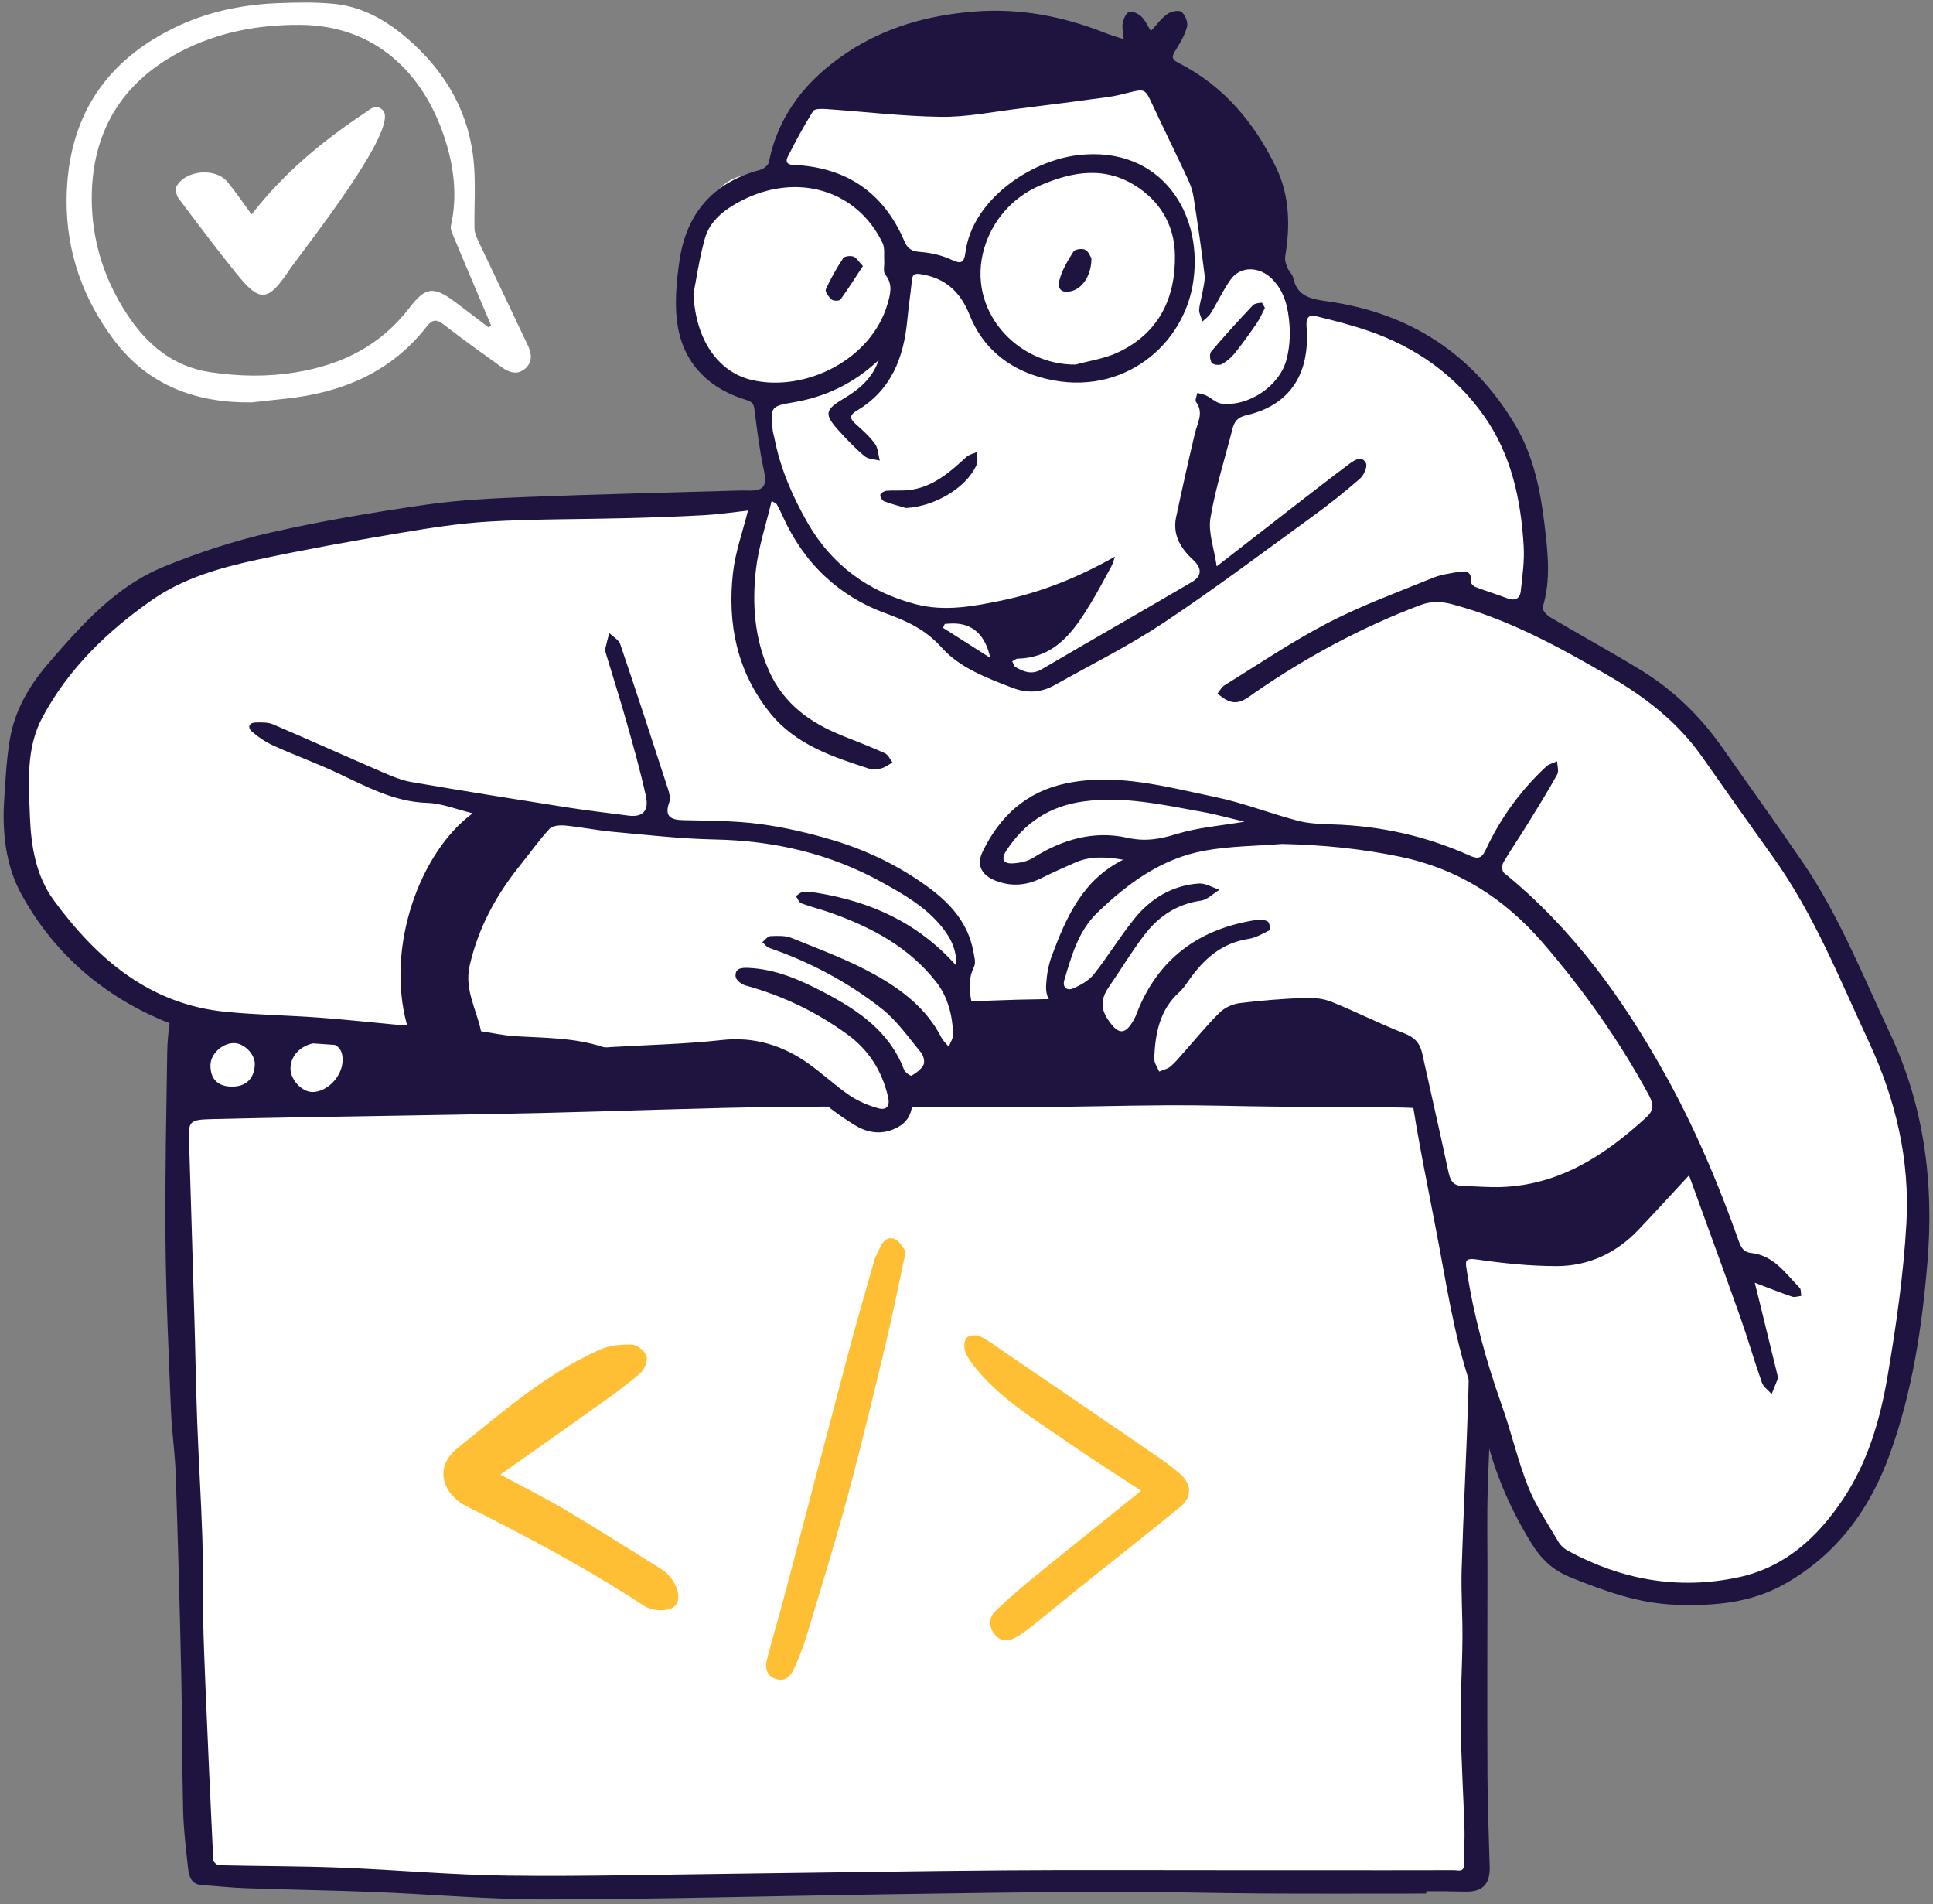 <svg width="265" height="261" viewBox="0 0 265 261" fill="none" xmlns="http://www.w3.org/2000/svg">
<rect x="0" y="0" width="265" height="261" fill="#808080" stroke="none"/>
<g clip-path="url(#clip0_46_13076)">
<path d="M2.78 118.486C-2.842 99.559 10.615 83.444 25.61 78.381C40.606 73.317 65.127 69.064 75.462 69.468C85.797 69.873 104.239 69.064 104.239 69.064L106.873 65.013L104.035 54.279C104.035 54.279 92.687 55.494 94.714 37.266C96.74 19.038 106.062 24.911 106.062 24.911C106.062 24.911 104.845 17.215 113.56 11.139C122.274 5.063 146.794 1.417 155.508 6.278C164.222 11.139 170.505 16.405 172.125 23.493C173.747 30.583 174.557 36.05 174.557 36.05L178.002 41.924C178.002 41.924 204.955 44.557 208.805 62.38C212.656 80.204 209.21 84.052 209.21 84.052C209.21 84.052 228.665 89.925 242.242 113.419C255.82 136.913 264.534 149.673 262.508 173.775C260.481 197.877 253.186 213.473 241.635 217.118C230.083 220.762 215.29 216.104 212.453 212.257C209.617 208.409 199.889 187.953 199.889 187.953L15.148 135.164L2.78 118.486Z" fill="white"/>
<path d="M23.989 143.799C23.637 145.38 25.813 256.206 27.839 256.408C29.866 256.611 84.177 259.041 129.976 258.636C175.774 258.231 200.7 259.041 201.511 257.218C202.323 255.395 203.335 150.482 202.119 149.469C200.903 148.455 24.394 141.976 23.989 143.799Z" fill="white"/>
<path d="M204.966 176.419C205.073 166.505 204.8 156.59 204.596 146.676C204.553 144.629 204.174 142.576 203.826 140.551C203.618 139.317 202.81 138.499 201.462 138.536C199.135 138.594 196.805 138.723 194.478 138.813C193.345 138.861 192.206 138.995 191.088 138.904C188.371 138.685 185.676 138.289 182.96 138.096C180.457 137.921 177.933 137.974 175.425 137.824C171.372 137.584 167.323 137.108 163.259 137.017C156.553 136.868 149.836 136.879 143.124 136.953C138.349 137.006 133.574 137.236 128.804 137.449C122.616 137.727 116.434 138.197 110.242 138.337C103.327 138.491 96.402 138.497 89.482 138.331C83.567 138.193 77.658 137.668 71.743 137.401C68.359 137.246 64.962 137.283 61.567 137.214C57.043 137.112 52.513 136.872 47.983 136.899C40.983 136.936 33.999 137.337 27.106 138.754C26.513 138.876 25.721 138.823 25.234 138.512C23.865 137.641 23.512 138.593 23.357 139.533C23.106 141.105 22.945 142.698 22.924 144.285C22.802 152.875 22.609 161.463 22.689 170.052C22.764 177.807 23.127 185.563 23.437 193.312C23.554 196.23 23.994 199.137 24.09 202.056C24.4 211.292 24.651 220.528 24.855 229.763C24.989 235.894 24.951 242.029 25.106 248.154C25.17 250.816 25.497 253.473 25.79 256.117C25.907 257.186 26.223 258.26 27.629 258.362C29.688 258.506 31.741 258.736 33.806 258.805C39.614 259.009 45.426 259.089 51.235 259.319C59.101 259.634 66.962 260.356 74.829 260.345C90.258 260.319 105.686 259.886 121.114 259.65C131.227 259.501 141.339 259.33 151.457 259.292C158.666 259.266 165.88 259.485 173.094 259.528C180.57 259.571 188.047 259.539 195.523 259.539V259.223C196.389 259.223 197.261 259.212 198.127 259.223C199.063 259.233 199.999 259.256 200.935 259.271C203.25 259.313 204.288 258.239 204.224 255.877C204.113 251.693 203.936 247.503 203.92 243.317C203.877 234.054 203.909 224.792 203.92 215.53C203.926 211.603 203.839 207.668 203.968 203.746C204.262 194.633 204.866 185.525 204.968 176.418L204.966 176.419ZM201.533 174.121C201.463 179.775 201.469 185.43 201.297 191.084C201.051 199.075 200.628 207.06 200.383 215.05C200.286 218.214 200.517 221.384 200.49 224.548C200.464 228.487 200.207 232.42 200.254 236.349C200.319 241.143 200.619 245.928 200.768 250.716C200.821 252.309 200.666 253.902 200.704 255.495C200.736 256.691 199.891 256.329 199.329 256.329C192.982 256.35 186.639 256.34 180.291 256.334H168.071C157.985 256.34 147.899 256.281 137.814 256.355C125.616 256.446 113.423 256.665 101.225 256.81C90.685 256.933 80.144 257.21 69.604 257.082C61.946 256.991 54.293 256.28 46.63 255.986C41.094 255.772 35.55 255.793 30.015 255.659C29.737 255.654 29.244 255.2 29.234 254.938C28.86 247.285 28.523 239.631 28.202 231.977C28.058 228.53 27.918 225.077 27.843 221.63C27.768 217.926 27.854 214.222 27.731 210.524C27.56 205.307 27.229 200.102 27.036 194.885C26.86 190.091 26.79 185.297 26.645 180.503C26.426 172.866 26.186 165.228 25.956 157.59C25.95 157.456 25.934 157.323 25.929 157.19C25.78 153.534 25.78 153.475 29.368 153.385C36.16 153.219 42.957 153.117 49.748 153C57.935 152.849 66.129 152.743 74.316 152.551C85.193 152.299 96.071 151.85 106.953 151.722C117.958 151.588 128.97 151.786 139.98 151.76C146.777 151.744 153.569 151.524 160.366 151.492C165.152 151.471 169.938 151.631 174.725 151.679C180.517 151.732 186.308 151.711 192.1 151.807C194.693 151.85 197.282 152.145 199.875 152.24C201.324 152.288 201.811 152.892 201.784 154.34C201.65 160.931 201.607 167.526 201.533 174.121Z" fill="#1F1440"/>
<path d="M68.593 202.118C71.882 203.895 74.854 205.374 77.701 207.065C82.157 209.714 86.53 212.504 90.934 215.243C91.157 215.381 91.337 215.591 91.525 215.78C92.941 217.203 93.415 219.127 92.588 220.08C91.901 220.872 89.592 220.966 88.247 220.08C80.444 214.939 72.199 210.598 63.865 206.403C62.861 205.897 61.848 205.005 61.327 204.032C60.281 202.079 60.752 200.087 62.719 198.5C68.882 193.531 74.88 188.288 82.194 185.001C83.524 184.402 85.157 184.247 86.635 184.302C87.356 184.328 88.426 185.19 88.635 185.886C88.834 186.544 88.335 187.735 87.751 188.243C85.947 189.815 83.984 191.211 82.034 192.605C77.654 195.737 73.246 198.828 68.593 202.117V202.118Z" fill="#FFBF35"/>
<path d="M156.444 204.327C153.04 202.089 149.605 199.932 146.279 197.618C141.751 194.465 136.947 191.629 133.486 187.17C133.002 186.547 132.506 185.862 132.29 185.127C132.129 184.574 132.195 183.662 132.552 183.333C132.918 182.992 133.882 182.917 134.368 183.158C135.552 183.746 136.619 184.574 137.719 185.325C144.76 190.13 151.803 194.934 158.831 199.758C159.871 200.473 160.889 201.235 161.834 202.07C163.38 203.436 163.433 205.209 161.825 206.525C157.394 210.155 152.882 213.684 148.413 217.268C146.176 219.061 143.974 220.898 141.738 222.692C141.012 223.275 140.26 223.84 139.463 224.318C138.408 224.951 137.276 225.13 136.389 224.06C135.501 222.99 135.512 221.742 136.491 220.795C138.162 219.179 139.936 217.661 141.739 216.19C146.578 212.243 151.457 208.344 156.443 204.326L156.444 204.327Z" fill="#FFBF35"/>
<path d="M124.176 171.54C123.229 175.93 122.432 179.983 121.47 183.995C119.795 190.985 118.125 197.978 116.255 204.917C114.54 211.274 112.588 217.568 110.688 223.873C110.192 225.517 109.572 227.134 108.87 228.702C108.423 229.701 107.663 230.578 106.363 230.128C105 229.656 104.861 228.511 105.176 227.321C105.973 224.295 106.865 221.296 107.664 218.271C110.556 207.324 113.407 196.365 116.312 185.422C117.44 181.174 118.661 176.95 119.873 172.724C120.053 172.096 120.429 171.525 120.693 170.918C121.097 169.991 121.861 169.428 122.747 169.865C123.391 170.182 123.771 171.039 124.176 171.54Z" fill="#FFBF35"/>
<path d="M46.971 145.338C46.935 147.532 44.847 149.705 42.801 149.68C41.36 149.661 39.8 147.963 39.821 146.437C39.85 144.339 41.782 142.802 44.3 142.87C46.159 142.921 46.998 143.697 46.971 145.338Z" fill="white"/>
<path d="M31.771 148.938C29.848 148.92 28.822 147.876 28.854 145.972C28.88 144.487 30.408 143.024 31.991 142.97C33.419 142.921 34.986 144.481 34.935 145.899C34.864 147.849 33.712 148.955 31.771 148.938Z" fill="white"/>
<path d="M211.036 210.433C207.996 206.18 199.281 177.014 198.066 168.305C196.85 159.596 192.797 143.596 192.797 143.596C192.797 143.596 183.069 138.331 180.03 138.331C176.991 138.331 169.695 137.52 168.074 139.343C166.452 141.166 161.427 149.113 158.751 148.456C156.075 147.799 157.13 143.191 157.13 143.191C157.13 143.191 154.292 144.407 152.469 142.786C150.646 141.166 149.429 137.115 149.429 137.115C149.429 137.115 146.389 137.722 145.376 136.508C144.362 135.292 144.564 131.039 146.997 126.988C149.429 122.937 156.725 117.671 156.725 117.671C156.725 117.671 152.874 115.038 148.821 116.253C144.768 117.469 138.891 120.709 136.662 119.088C134.433 117.467 139.702 107.747 151.05 108.759C162.399 109.772 172.734 112.809 172.734 112.809C172.734 112.809 196.04 116.051 203.335 119.899C210.63 123.747 223.397 143.798 229.477 153.317C235.556 162.836 240.217 181.065 240.217 181.065L211.036 210.432V210.433Z" fill="white"/>
<path d="M11.426 130.634C14.669 134.685 18.518 139.951 41.012 141.773C63.507 143.595 85.596 146.026 89.446 145.014C93.297 144.001 101.605 142.989 105.861 145.014C110.117 147.04 119.236 155.141 121.668 153.521C124.1 151.9 123.695 149.267 123.695 149.267C123.695 149.267 129.977 146.837 131.193 145.014C132.408 143.191 131.801 137.925 131.598 136.508C131.396 135.09 133.827 131.242 132.206 128.204C130.584 125.167 121.668 117.268 115.183 116.052C108.699 114.836 69.992 110.989 69.992 110.989C69.992 110.989 54.996 108.356 50.538 106.129C46.08 103.901 36.15 99.85 36.15 99.85L11.427 130.635L11.426 130.634Z" fill="white"/>
<path d="M240.567 175.825C240.841 176.928 241.031 177.674 241.214 178.423C242.052 181.843 242.889 185.264 243.726 188.683C243.741 188.748 243.788 188.824 243.768 188.875C243.477 189.611 243.176 190.343 242.878 191.076C242.423 190.56 241.76 190.116 241.547 189.515C240.486 186.512 239.608 183.445 238.545 180.444C236.254 173.982 233.888 167.545 231.554 161.1C229.093 163.75 226.864 166.205 224.576 168.603C221.53 171.796 217.727 173.548 213.358 173.542C209.714 173.537 206.05 173.153 202.439 172.627C200.743 172.379 200.903 172.952 201.082 174.117C202.054 180.454 203.744 186.594 205.89 192.632C207.202 196.321 208.064 200.177 209.508 203.807C210.559 206.446 212.205 208.852 213.647 211.327C213.934 211.821 214.431 212.274 214.938 212.549C222.295 216.55 230.11 217.953 238.328 216.193C244.697 214.829 249.169 210.728 252.687 205.451C256.087 200.352 257.756 194.563 258.766 188.658C259.952 181.719 260.955 174.706 261.354 167.687C261.847 159.06 259.912 150.778 256.244 142.891C252.198 134.19 248.655 125.242 243.002 117.375C239.731 112.824 236.517 108.232 233.285 103.653C229.983 98.972 225.579 95.57 220.682 92.716C213.817 88.715 206.869 84.902 199.122 82.835C197.662 82.446 196.282 82.345 194.695 82.945C186.656 85.978 179.18 90.015 172.118 94.873C170.952 95.675 169.775 96.814 168.133 95.931C167.694 95.694 167.304 95.364 166.892 95.079C167.216 94.687 167.467 94.176 167.877 93.923C172.588 91.017 177.188 87.891 182.092 85.35C186.687 82.969 191.596 81.185 196.398 79.218C197.492 78.771 198.709 78.596 199.887 78.398C200.861 78.234 201.818 78.233 201.642 79.732C201.617 79.952 201.991 80.351 202.262 80.455C203.692 81.001 205.161 81.447 206.592 81.99C207.644 82.389 208.368 82.12 208.488 81.004C208.704 78.979 209.005 76.926 208.887 74.907C208.517 68.516 207.219 62.349 203.434 56.994C199.455 51.364 194.071 47.57 187.584 45.346C185.325 44.572 183.002 43.968 180.68 43.405C179.647 43.155 178.996 43.176 179.125 44.858C179.587 50.909 177.125 55.482 170.856 56.916C169.633 57.196 169.211 57.805 168.95 58.831C167.919 62.889 166.626 66.9 165.941 71.013C165.614 72.974 166.436 75.126 166.801 77.627C170.614 74.663 174.021 72.006 177.439 69.36C179.968 67.402 182.496 65.442 185.056 63.526C185.75 63.007 186.756 62.429 187.264 63.489C187.495 63.973 186.969 65.147 186.438 65.609C184.38 67.404 182.235 69.114 180.024 70.72C173.235 75.652 166.523 80.708 159.539 85.349C154.776 88.515 149.612 91.084 144.611 93.889C142.714 94.953 140.831 95.071 138.692 94.239C135.182 92.874 131.573 91.538 129.071 88.737C126.903 86.312 124.429 85.162 121.455 84.081C114.945 81.712 110.16 77.137 107.289 70.722C107.046 70.176 106.77 69.643 106.487 69.117C106.432 69.016 106.273 68.971 105.786 68.661C105.017 71.928 103.969 75.019 103.62 78.187C103.108 82.846 103.436 87.466 105.406 91.913C107.462 96.551 111.145 99.113 115.618 100.894C117.527 101.654 119.448 102.39 121.316 103.242C121.762 103.446 122.015 104.073 122.358 104.505C121.871 104.777 121.412 105.136 120.89 105.298C120.396 105.451 119.785 105.561 119.315 105.409C114.218 103.768 109.083 102.096 105.562 97.71C101.051 92.091 99.695 85.515 100.486 78.519C100.81 75.649 101.827 72.86 102.543 69.981C100.596 70.193 98.578 70.498 96.548 70.612C92.951 70.813 89.348 70.932 85.746 71.025C79.544 71.183 73.333 71.13 67.144 71.484C62.977 71.722 58.819 72.381 54.696 73.076C48.274 74.16 41.858 75.308 35.491 76.67C30.341 77.772 25.217 79.183 20.825 82.25C14.691 86.534 9.369 91.675 5.807 98.341C3.549 102.567 3.933 107.272 4.1 111.863C4.25 115.957 4.919 120.048 7.375 123.396C13.271 131.43 20.492 137.657 30.952 138.687C35.188 139.104 39.456 139.164 43.704 139.473C47.211 139.729 50.707 140.116 54.208 140.437C54.727 140.484 55.249 140.488 55.806 140.513C52.835 129.839 57.54 116.804 64.803 111.474C62.609 110.948 60.589 110.108 58.545 110.044C53.948 109.899 50.137 107.749 46.161 105.9C43.328 104.583 40.383 103.507 37.534 102.221C36.473 101.742 35.457 101.072 34.577 100.309C33.923 99.743 34.05 99.044 35.092 99.027C35.874 99.013 36.738 98.985 37.429 99.281C42.449 101.427 47.426 103.676 52.439 105.841C53.718 106.394 55.044 106.956 56.405 107.19C63.492 108.408 70.595 109.542 77.699 110.659C80.505 111.1 83.331 111.421 86.147 111.793C88.083 112.047 89.002 111.162 88.542 109.083C87.797 105.709 86.861 102.374 85.92 99.047C85.016 95.848 84.002 92.68 83.043 89.496C82.986 89.307 82.94 89.087 82.981 88.902C83.141 88.188 83.338 87.48 83.522 86.77C84.038 87.271 84.821 87.68 85.027 88.285C87.271 94.894 89.433 101.531 91.587 108.17C91.767 108.727 91.945 109.427 91.763 109.93C91.087 111.804 91.805 112.373 93.621 112.416C97.13 112.5 100.665 112.484 104.132 112.939C107.528 113.385 110.91 114.173 114.196 115.157C118.946 116.578 123.387 118.741 127.397 121.707C130.374 123.91 132.713 126.571 133.426 130.345C133.561 131.059 133.81 131.939 133.53 132.51C132.098 135.431 133.69 138.19 133.809 141.016C133.888 142.927 133.897 145.116 132.061 145.998C130.442 146.777 129.5 147.755 128.547 149.183C128.01 149.987 126.442 150.103 125.056 150.639C125.126 151.857 124.884 153.51 123.117 154.484C121.087 155.602 119.054 155.358 117.211 154.233C115.397 153.127 113.641 151.86 112.075 150.429C107.634 146.37 102.484 144.955 96.576 145.663C92.608 146.139 88.611 146.41 84.621 146.68C83.508 146.755 82.371 146.507 81.245 146.404C76.151 145.937 71.054 145.479 65.962 144.994C62.388 144.655 58.822 144.222 55.245 143.93C49.683 143.475 44.116 143.092 38.549 142.702C32.822 142.302 27.042 141.947 21.724 139.619C13.602 136.065 7.205 130.346 2.945 122.593C0.787 118.667 0.283 114.118 0.576 109.596C0.756 106.832 0.895 104.047 1.355 101.322C2.027 97.348 4.018 93.955 6.637 90.921C11.193 85.64 15.852 80.374 22.463 77.675C27.186 75.747 32.1 74.134 37.07 73.001C44.051 71.411 51.139 70.228 58.227 69.198C62.828 68.53 67.508 68.309 72.162 68.125C81.764 67.747 91.372 67.528 100.978 67.246C101.436 67.233 101.896 67.217 102.354 67.236C104.772 67.333 105.205 66.649 104.698 64.33C104.131 61.739 103.808 59.089 103.474 56.453C103.369 55.617 103.372 55.135 102.302 54.813C97.391 53.338 93.942 50.076 92.977 45.054C92.403 42.067 92.706 38.808 93.149 35.748C94.087 29.274 97.752 24.989 104.222 23.281C104.689 23.158 105.32 22.656 105.405 22.235C106.738 15.611 110.659 10.844 116.133 7.204C121.418 3.689 127.314 2.076 133.604 1.581C139.853 1.089 145.785 2.242 151.554 4.536C152.282 4.826 153.042 5.035 154.048 5.367C153.976 4.455 153.792 3.779 153.915 3.164C154.03 2.591 154.374 1.766 154.799 1.635C155.263 1.491 156.066 1.878 156.483 2.281C157.031 2.808 157.348 3.577 157.772 4.254C158.546 3.427 159.186 2.531 160.033 1.92C160.53 1.562 161.602 1.343 161.974 1.631C162.474 2.018 162.884 3.039 162.733 3.639C162.45 4.772 161.817 5.847 161.183 6.853C160.677 7.655 160.497 8.081 161.547 8.612C167.764 11.757 172.007 16.858 174.958 22.984C176.785 26.78 176.901 30.958 176.191 35.128C176.107 35.618 176.296 36.193 176.485 36.68C176.676 37.167 177.175 37.563 177.278 38.053C177.84 40.751 179.875 41 182.116 41.323C193.286 42.929 201.906 48.488 207.712 58.23C210.224 62.444 211.178 67.154 211.746 71.937C212.193 75.701 212.648 79.488 211.488 83.246C211.389 83.568 212.025 84.309 212.483 84.581C216.609 87.022 220.818 89.325 224.911 91.82C229.414 94.567 233.128 98.192 236.155 102.519C239.827 107.769 243.578 112.963 247.185 118.257C252.13 125.516 255.347 133.666 259.071 141.558C263.787 151.552 265.141 162.087 264.244 172.941C263.504 181.9 262.171 190.783 259.083 199.305C256.334 206.892 251.833 213.05 244.698 217.092C239.982 219.764 234.831 220.155 229.583 219.95C224.577 219.756 219.985 218.08 215.37 216.226C212.818 215.201 211.292 213.71 209.896 211.447C206.698 206.267 204.448 200.783 203.278 194.827C203.125 194.049 202.863 193.281 202.572 192.54C199.858 185.616 198.687 178.321 197.34 171.066C195.957 163.612 194.33 156.192 193.283 148.69C192.869 145.719 191.714 144.365 189.011 143.561C187.055 142.978 185.21 141.927 183.422 140.897C180.699 139.328 177.884 139.18 174.927 139.922C174.282 140.084 173.544 140.422 172.974 140.255C170.165 139.432 168.696 141.143 167.176 143.001C165.826 144.651 164.357 146.21 162.881 147.751C162.287 148.37 161.583 148.922 160.841 149.351C158.829 150.515 157.037 149.921 156.081 147.798C155.783 147.137 155.458 146.397 155.478 145.702C155.52 144.315 155.175 143.981 153.689 144.15C151.863 144.359 149.297 141.944 148.772 139.759C148.447 138.404 147.929 137.823 146.416 137.907C144.216 138.029 143.292 137.06 143.421 134.917C143.5 133.61 143.732 132.258 144.188 131.034C146.164 125.744 148.403 120.608 153.98 117.837C151.664 117.445 149.525 117.308 147.467 118.2C145.878 118.888 144.298 119.602 142.748 120.373C140.65 121.416 138.508 121.547 136.366 120.662C134.535 119.905 133.853 118.534 134.684 116.793C137.017 111.906 140.706 108.507 146.137 107.374C153.121 105.917 159.851 107.846 166.573 109.236C170.4 110.026 174.085 111.489 177.876 112.485C179.406 112.887 181.047 112.951 182.643 112.998C189.186 113.188 195.45 114.568 201.42 117.242C202.474 117.714 203.065 117.794 203.671 116.494C205.687 112.166 208.451 108.332 211.964 105.072C212.355 104.709 212.965 104.581 213.473 104.344C213.487 104.956 213.734 105.696 213.477 106.158C212.19 108.48 210.789 110.739 209.392 112.999C208.304 114.757 207.125 116.462 206.079 118.245C205.878 118.588 205.912 119.421 206.165 119.626C215.505 127.193 222.378 136.716 228.187 147.107C232.299 154.462 235.561 162.185 238.37 170.109C238.68 170.983 239.034 171.627 240.081 171.741C243.181 172.079 244.796 174.545 246.725 176.529C246.942 176.753 246.872 177.254 246.936 177.626C246.516 177.667 246.049 177.848 245.685 177.725C244.074 177.18 242.494 176.547 240.573 175.82L240.567 175.825ZM152.853 76.295C152.688 76.748 152.575 77.229 152.347 77.648C151.431 79.342 150.528 81.045 149.529 82.69C147.201 86.525 144.689 90.151 139.523 90.277C139.267 90.283 139.016 90.518 138.764 90.647C138.92 90.921 139.007 91.315 139.243 91.449C140.363 92.089 141.465 92.525 142.792 91.746C149.637 87.734 156.528 83.803 163.37 79.789C164.826 78.935 164.796 77.868 163.517 76.687C161.816 75.116 160.728 73.263 161.24 70.856C162.055 67.022 162.914 63.199 163.816 59.385C164.156 57.953 165.065 56.6 163.967 55.092C163.79 54.848 164.069 54.274 164.138 53.853C164.558 53.975 165.006 54.043 165.394 54.231C166.094 54.569 166.729 55.232 167.444 55.319C171.142 55.77 175.412 52.927 176.368 49.294C176.767 47.777 176.902 46.118 176.781 44.554C176.602 42.258 176.171 40.011 174.373 38.216C172.692 36.537 170.103 36.391 168.72 38.309C167.678 39.753 166.928 41.404 165.99 42.927C165.718 43.367 165.246 43.684 164.866 44.058C164.698 43.535 164.379 43.007 164.397 42.49C164.425 41.706 164.711 40.935 164.838 40.15C164.976 39.309 165.231 38.438 165.131 37.618C164.693 34.049 164.172 30.488 163.617 26.936C163.485 26.099 163.181 25.265 162.821 24.494C161.244 21.116 159.595 17.772 158.017 14.394C156.963 12.135 156.999 12.127 154.5 12.755C153.662 12.965 152.818 13.176 151.964 13.291C147.816 13.852 143.667 14.403 139.512 14.912C136.012 15.34 132.5 16.06 129.003 16.013C123.756 15.945 118.517 15.306 113.273 14.947C112.661 14.905 111.684 14.885 111.47 15.226C110.204 17.248 109.073 19.361 107.992 21.49C107.74 21.988 107.715 22.563 108.756 22.606C115.975 22.904 121.114 26.353 123.966 33.024C124.428 34.102 124.992 34.453 126.164 34.536C127.591 34.637 129.076 34.975 130.37 35.571C131.731 36.199 132.154 36.124 132.365 34.545C133.314 27.448 141.167 22.046 147.774 21.265C159.333 19.901 165.261 29.585 163.477 39.245C161.889 47.839 153.203 54.816 142.466 51.668C138.055 50.375 134.662 47.553 132.928 43.178C131.666 39.997 129.582 38.076 126.157 37.568C125.3 37.441 125.096 37.692 125.018 38.427C124.82 40.282 124.554 42.131 124.372 43.988C123.876 49.065 122.162 53.471 117.55 56.229C116.526 56.84 116.378 57.293 117.298 58.112C118.244 58.955 119.215 59.815 119.952 60.829C120.391 61.435 120.403 62.352 120.607 63.129C119.907 62.944 119.044 62.955 118.541 62.535C117.264 61.469 116.099 60.256 114.982 59.018C112.962 56.78 113.076 56.167 115.642 54.648C117.779 53.383 119.611 51.842 120.469 49.345C117.117 52.514 113.201 54.416 108.665 55.163C105.637 55.662 105.59 55.876 105.941 59.037C105.978 59.365 106.096 59.682 106.159 60.008C106.967 64.177 108.629 68.022 110.727 71.677C114.053 77.472 119.064 81.105 125.485 82.804C129.471 83.859 133.425 83.119 137.338 82.307C142.784 81.178 147.87 79.107 152.854 76.296L152.853 76.295ZM175.829 115.67C172.245 115.96 168.607 115.957 165.089 116.604C159.255 117.675 154.595 121.075 150.42 125.114C147.84 127.611 146.903 130.996 145.917 134.313C145.601 135.374 146.311 135.816 147.097 135.481C148.145 135.034 149.268 134.41 149.956 133.543C151.937 131.042 153.589 128.278 155.608 125.812C157.83 123.097 160.764 121.355 164.338 121.099C165.26 121.033 166.231 121.65 167.179 121.953C166.337 122.47 165.542 123.319 164.645 123.445C161.303 123.913 158.78 125.643 156.83 128.217C155.103 130.497 153.617 132.958 151.992 135.316C150.932 136.855 150.866 138.202 151.868 139.712C153.335 141.922 154.291 141.906 155.519 139.624C155.771 139.157 155.923 138.639 156.134 138.15C159.189 131.018 164.755 127.226 172.283 126.083C172.784 126.007 173.409 126.068 173.818 126.321C174.065 126.475 174.169 127.441 174.057 127.498C173.118 127.98 172.145 128.538 171.124 128.697C167.49 129.264 165.045 131.435 163.033 134.293C162.612 134.893 162.194 135.522 161.656 136.008C158.947 138.452 158.375 141.701 158.232 145.085C158.208 145.671 158.676 146.279 158.916 146.878C159.436 146.653 160.041 146.531 160.458 146.183C161.12 145.633 161.666 144.942 162.243 144.295C163.888 142.451 165.444 140.52 167.2 138.791C167.889 138.113 168.986 137.616 169.953 137.494C172.924 137.123 175.918 136.894 178.91 136.774C180.128 136.726 181.452 136.877 182.571 137.327C185.905 138.67 189.117 140.318 192.467 141.614C193.894 142.166 194.654 142.93 194.967 144.358C196.147 149.743 197.392 155.114 198.542 160.507C198.787 161.656 199.102 162.517 200.45 162.551C202.246 162.596 204.044 162.764 205.835 162.701C213.867 162.418 220.076 158.302 225.746 153.101C226.711 152.216 226.721 151.352 226.051 150.116C221.999 142.627 217.122 135.748 211.566 129.296C206.281 123.158 199.906 119.078 191.919 117.42C186.6 116.316 181.262 115.797 175.827 115.676L175.829 115.67ZM131.124 132.371C131.15 129.928 130.163 128.277 128.912 126.796C126.724 124.207 123.848 122.556 120.908 120.931C113.746 116.97 106.096 115.218 97.95 115.061C93.298 114.971 88.652 114.429 84.011 114.01C81.83 113.813 79.671 113.365 77.491 113.154C76.781 113.085 75.76 113.151 75.35 113.592C73.907 115.141 72.684 116.891 71.351 118.544C68.043 122.645 65.58 127.128 64.391 132.34C63.634 135.656 65.34 138.366 65.946 141.348C67.496 141.581 69.036 141.926 70.594 142.022C74.616 142.271 78.666 142.205 82.566 143.479C82.99 143.617 83.496 143.532 83.964 143.505C88.951 143.213 93.959 143.105 98.918 142.556C103.377 142.063 107.235 143.25 110.779 145.743C112.739 147.122 114.494 148.795 116.473 150.143C117.641 150.939 119.02 151.52 120.386 151.901C121.565 152.229 122.05 151.593 121.737 150.288C120.893 146.772 119.111 143.921 116.168 141.781C111.915 138.687 107.264 136.46 102.19 135.068C101.651 134.92 100.894 134.321 100.849 133.87C100.736 132.736 101.585 132.617 102.579 132.661C106.36 132.823 109.734 134.325 112.968 136.021C117.612 138.457 121.932 141.355 123.932 146.606C124.075 146.981 124.825 147.516 124.972 147.43C125.603 147.062 126.291 146.577 126.604 145.956C126.813 145.542 126.606 144.674 126.27 144.271C124.54 142.193 122.958 139.885 120.863 138.242C116.23 134.611 111.047 131.849 105.448 129.923C105.09 129.8 104.824 129.408 104.517 129.142C104.876 128.85 105.227 128.329 105.599 128.311C106.578 128.267 107.66 128.214 108.536 128.57C112.353 130.123 116.261 131.549 119.846 133.542C123.571 135.613 127.025 138.212 129.058 142.208C129.299 142.679 129.728 143.053 130.07 143.472C130.284 142.878 130.705 142.274 130.676 141.693C130.548 139.129 129.964 136.666 128.344 134.591C124.637 129.84 119.557 127.142 114.021 125.157C112.649 124.666 111.224 124.326 109.86 123.816C109.532 123.693 109.355 123.169 109.109 122.83C109.407 122.641 109.695 122.318 110.007 122.291C110.666 122.236 111.348 122.275 112.002 122.381C119.305 123.571 125.779 126.399 131.121 132.372L131.124 132.371ZM95.07 40.292C95.369 46.66 98.511 51.017 103.063 52.085C110.316 53.788 119.457 49.365 121.687 41.616C122.06 40.321 122.445 38.946 121.361 37.638C121.034 37.243 121.263 36.394 121.221 35.754C121.167 34.939 121.325 34.015 120.998 33.326C117.533 26.042 109.256 23.556 101.616 27.523C99.388 28.68 97.326 30.205 96.623 32.725C95.846 35.512 95.443 38.403 95.069 40.291L95.07 40.292ZM147.451 49.971C149.356 49.448 151.372 49.17 153.143 48.356C158.816 45.749 161.173 40.926 161.075 34.955C161.015 31.221 159.373 28.032 156.179 25.802C151.692 22.668 147.092 23.46 142.514 25.451C138.702 27.108 136.034 30.319 134.945 33.982C132.402 42.535 139.492 50.055 147.451 49.971ZM170.61 112.624C168.587 112.149 166.689 111.614 164.758 111.268C159.401 110.306 154.076 109.096 148.544 109.847C143.93 110.474 140.48 112.746 137.962 116.584C137.22 117.714 137.51 118.409 138.838 118.338C139.79 118.287 140.851 118.073 141.638 117.576C145.634 115.054 149.963 113.801 154.575 114.833C157.022 115.38 159.032 115.01 161.327 114.306C164.218 113.42 167.31 113.189 170.61 112.624ZM129.525 85.521C129.445 85.697 129.363 85.874 129.282 86.049C131.347 87.364 133.411 88.678 135.763 90.173C135.052 86.959 133.292 85.388 130.483 85.46C130.163 85.468 129.844 85.501 129.525 85.521Z" fill="#1F1440"/>
<path d="M34.494 55.151C26.862 55.252 20.318 52.81 15.675 46.675C11.403 41.028 9.069 34.547 9.132 27.338C9.231 16.039 14.514 8.07 24.727 3.421C28.937 1.504 33.476 0.617 38.105 0.432C40.681 0.329 43.285 0.276 45.844 0.533C49.678 0.917 52.926 2.771 55.811 5.252C61.142 9.838 64.427 15.557 64.984 22.627C65.212 25.517 64.998 28.44 65.051 31.346C65.061 31.906 65.316 32.49 65.563 33.013C67.835 37.826 70.145 42.621 72.41 47.438C72.927 48.538 72.98 49.711 71.962 50.561C70.926 51.425 69.802 51.066 68.826 50.366C66.171 48.46 63.51 46.563 60.931 44.558C59.882 43.742 59.345 43.672 58.435 44.833C53.568 51.04 46.888 53.81 39.239 54.635C37.656 54.805 36.076 54.98 34.494 55.154V55.151ZM66.985 44.876C67.101 44.791 67.217 44.706 67.333 44.621C65.616 40.561 63.89 36.504 62.187 32.438C61.991 31.97 61.714 31.408 61.814 30.965C62.768 26.73 62.195 22.56 60.846 18.585C57.961 10.085 51.523 3.494 41.207 3.409C35.451 3.362 29.81 4.398 24.609 7.151C16.59 11.398 12.615 18.182 12.579 27.096C12.555 32.771 14.211 38.154 17.346 42.965C20.106 47.2 23.675 50.267 28.944 51.031C32.846 51.597 36.646 51.674 40.583 51.028C46.949 49.983 52.205 47.321 56.144 42.173C58.295 39.361 59.429 39.195 62.262 41.294C63.85 42.469 65.412 43.681 66.985 44.876Z" fill="white"/>
<path d="M124.196 69.632C123.194 69.334 122.176 69.083 121.205 68.705C120.938 68.601 120.631 68.084 120.684 67.826C120.734 67.584 121.222 67.295 121.538 67.267C122.523 67.182 123.526 67.285 124.508 67.183C127.821 66.836 130.164 64.767 132.48 62.636C132.863 62.284 133.466 62.171 133.967 61.947C133.946 62.542 134.098 63.212 133.876 63.72C132.498 66.874 128.115 69.43 124.196 69.631V69.632Z" fill="#1F1440"/>
<path d="M173.407 42.218C173.044 42.911 172.744 43.647 172.304 44.288C171.332 45.703 170.332 47.104 169.257 48.44C168.774 49.039 168.138 49.575 167.461 49.93C167.117 50.111 166.279 49.986 166.11 49.718C165.864 49.328 165.787 48.487 166.045 48.182C167.88 46.017 169.801 43.923 171.747 41.853C172.003 41.581 172.544 41.536 172.964 41.491C173.067 41.48 173.214 41.889 173.408 42.219L173.407 42.218Z" fill="#1F1440"/>
<path d="M118.3 36.465C117.246 38.064 116.281 39.601 115.213 41.063C115.063 41.266 114.254 41.27 114.015 41.063C113.616 40.715 113.077 39.964 113.213 39.659C113.878 38.177 114.695 36.753 115.589 35.395C115.775 35.113 116.579 35.024 116.991 35.162C117.411 35.304 117.699 35.837 118.3 36.465Z" fill="#1F1440"/>
<path d="M149.63 35.407C149.625 37.664 148.489 39.42 147.019 39.864C145.724 40.254 144.909 39.775 145.221 38.472C145.558 37.061 146.378 35.734 147.163 34.481C147.364 34.161 148.355 34.023 148.765 34.231C149.243 34.473 149.483 35.187 149.63 35.407Z" fill="#1F1440"/>
<path d="M34.494 29.394C33.307 27.783 32.312 26.294 31.177 24.924C29.523 22.927 25.364 23.317 24.177 25.59C23.976 25.974 24.185 26.786 24.487 27.189C27.078 30.648 29.674 34.107 32.387 37.47C35.66 41.526 36.721 41.388 39.675 37.001C41.38 34.469 55.069 17.371 52.44 15.061C51.463 14.203 50.782 14.958 49.992 15.484C44.192 19.346 38.872 23.748 34.494 29.394Z" fill="white"/>
</g>
<defs>
<clipPath id="clip0_46_13076">
<rect width="264" height="260" fill="white" transform="translate(0.5 0.347)"/>
</clipPath>
</defs>
</svg>
